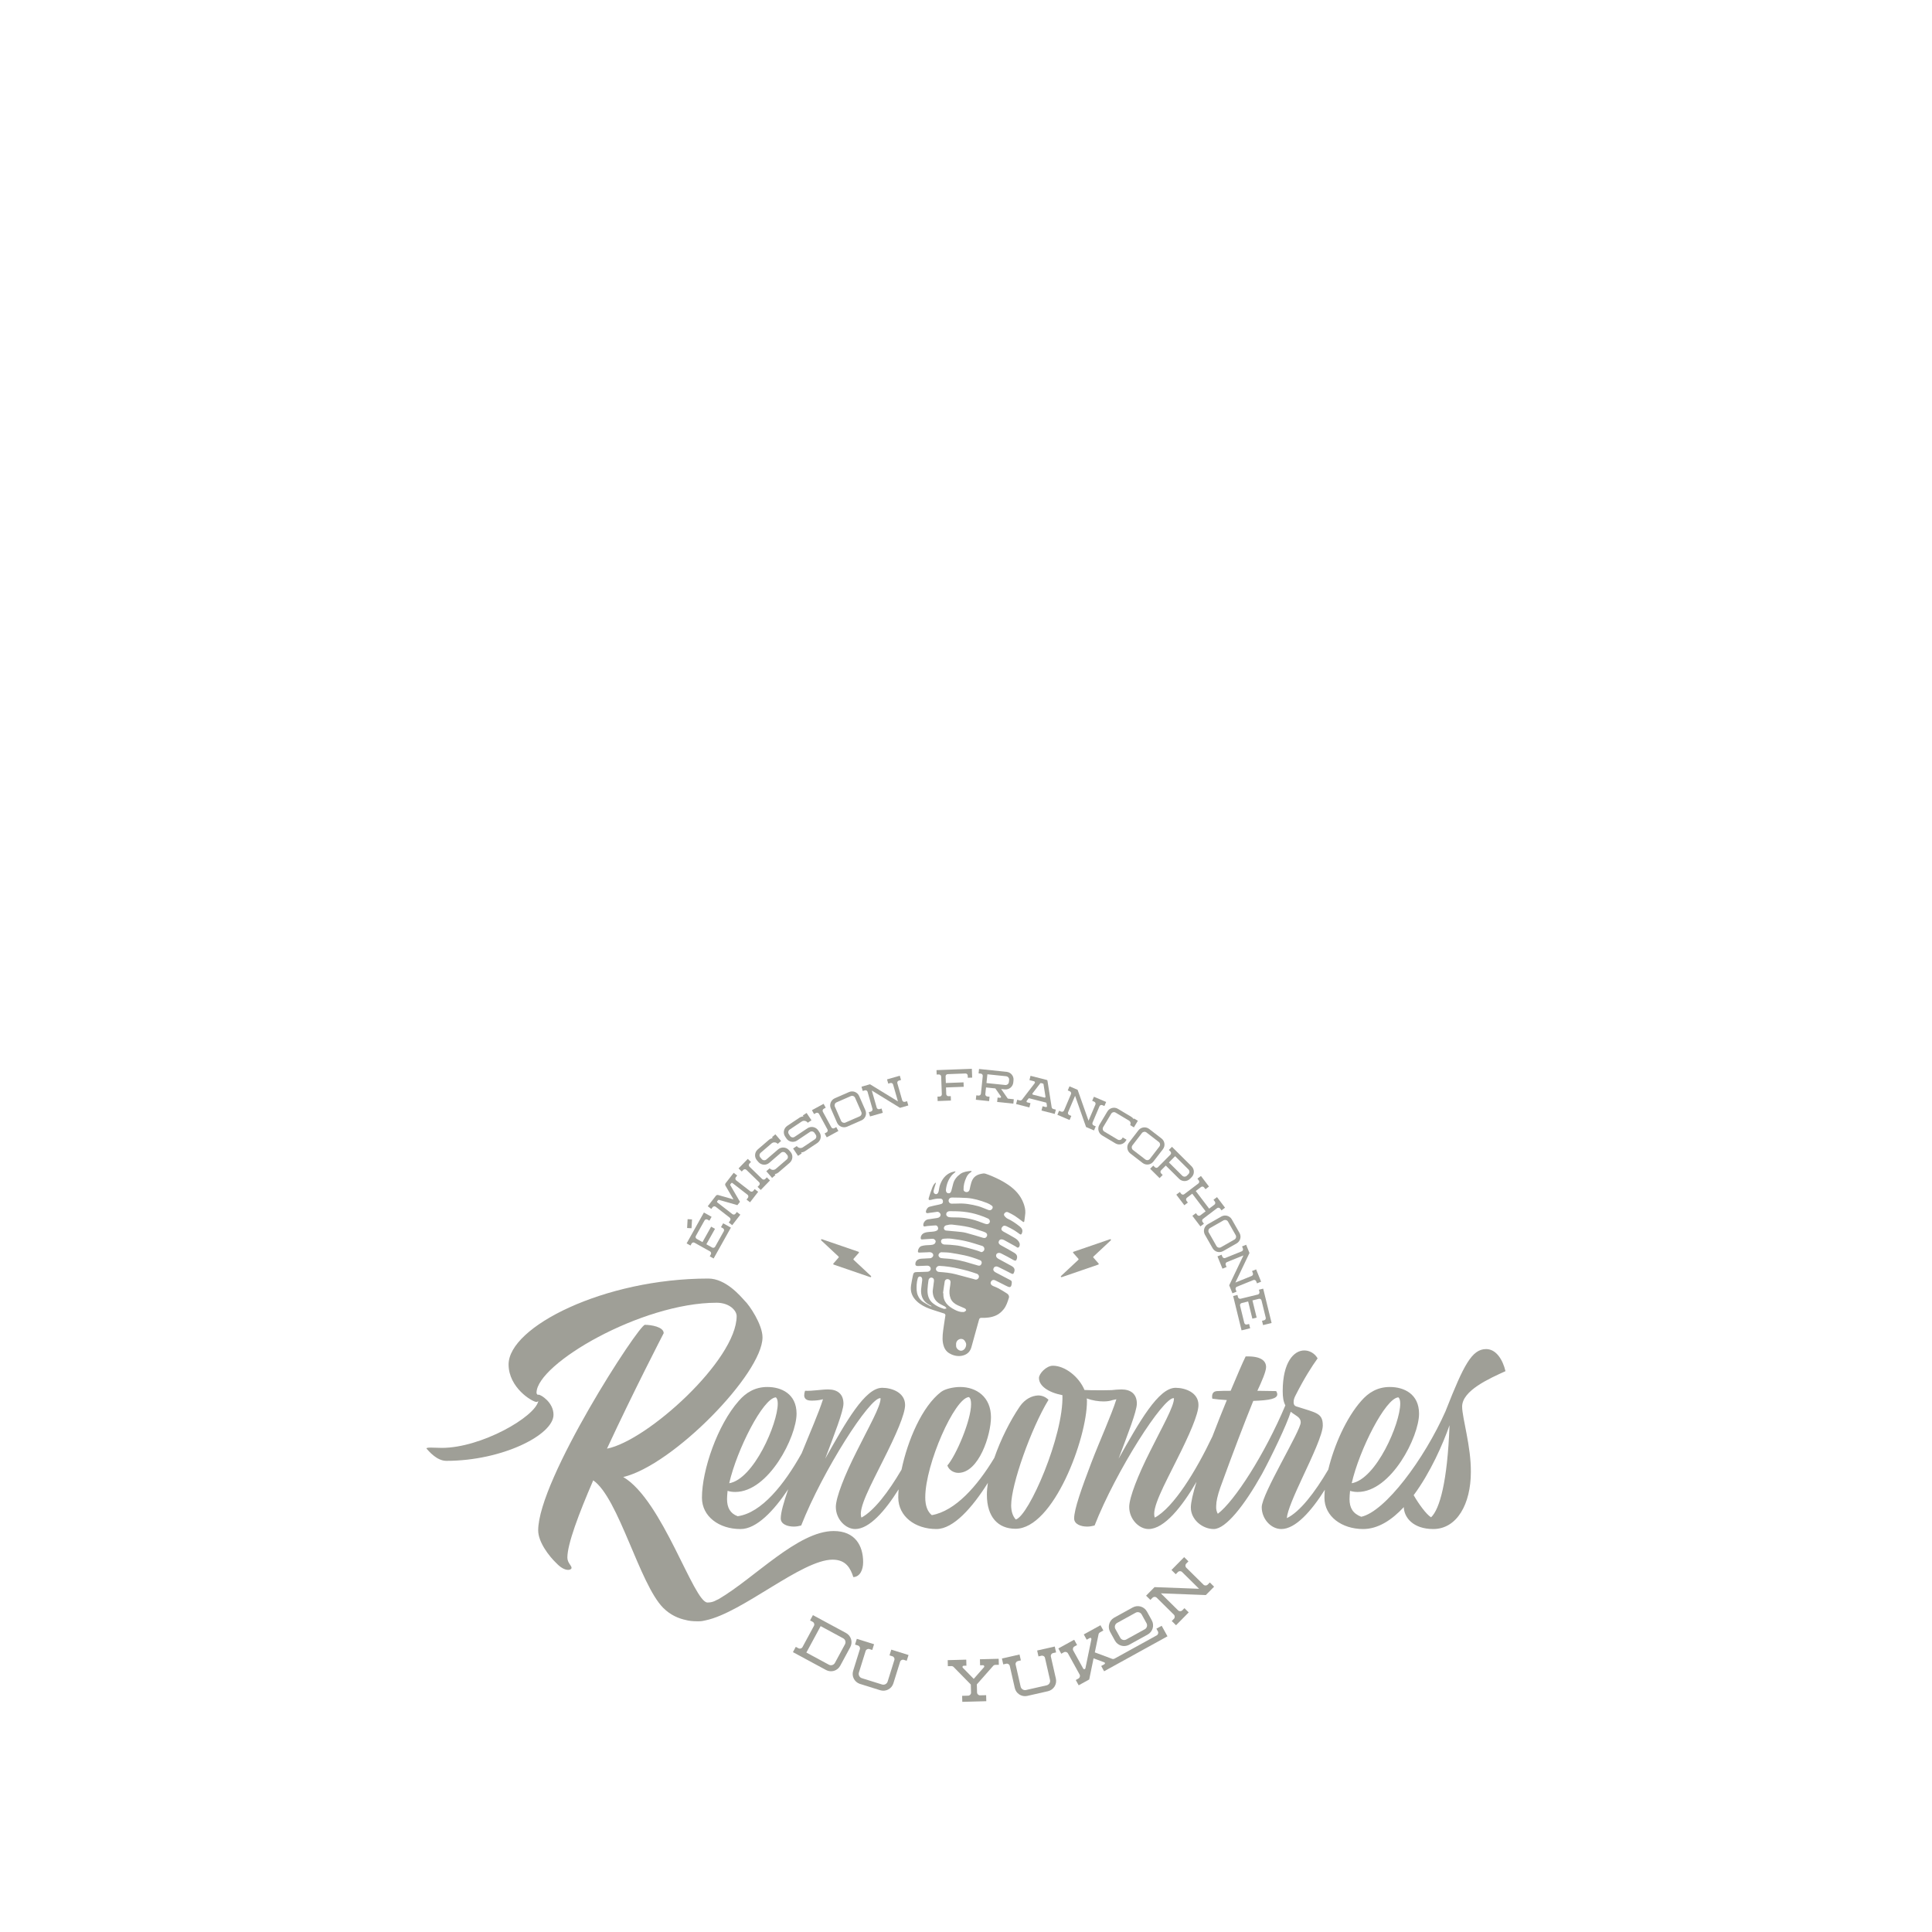 <?xml version="1.0" encoding="UTF-8" standalone="no"?><!DOCTYPE svg PUBLIC "-//W3C//DTD SVG 1.1//EN" "http://www.w3.org/Graphics/SVG/1.1/DTD/svg11.dtd"><svg width="100%" height="100%" viewBox="0 0 150 150" version="1.1" xmlns="http://www.w3.org/2000/svg" xmlns:xlink="http://www.w3.org/1999/xlink" xml:space="preserve" xmlns:serif="http://www.serif.com/" style="fill-rule:evenodd;clip-rule:evenodd;stroke-linejoin:round;stroke-miterlimit:2;"><rect id="logo_rencontres" x="0" y="0" width="150" height="150" style="fill:none;"/><g><path d="M71.169,99.747c0.007,-0.167 0.041,-0.335 0.085,-0.497c0.042,-0.154 0.2,-0.192 0.299,-0.073c0.043,0.051 0.054,0.146 0.047,0.218c-0.021,0.235 -0.069,0.467 -0.085,0.702c-0.03,0.46 0.098,0.858 0.501,1.127c0.097,0.065 0.202,0.118 0.303,0.176c-0.002,0.01 -0.005,0.019 -0.007,0.029c-0.033,-0.009 -0.068,-0.013 -0.097,-0.029c-0.19,-0.109 -0.385,-0.21 -0.566,-0.333c-0.171,-0.117 -0.294,-0.279 -0.379,-0.473c-0.121,-0.273 -0.114,-0.561 -0.101,-0.847m0.843,0.353c0.009,-0.232 0.044,-0.463 0.075,-0.693c0.025,-0.185 0.208,-0.275 0.348,-0.173c0.095,0.071 0.084,0.178 0.071,0.281c-0.031,0.241 -0.062,0.482 -0.093,0.724c0.005,0.402 0.152,0.727 0.487,0.949c0.146,0.098 0.314,0.161 0.465,0.251c0.053,0.032 0.086,0.097 0.128,0.146c-0.07,0.012 -0.147,0.051 -0.208,0.033c-0.308,-0.09 -0.596,-0.227 -0.847,-0.426c-0.35,-0.279 -0.443,-0.669 -0.426,-1.092m0.931,-1.817c0.508,0.024 1.009,0.1 1.504,0.215c0.236,0.055 0.473,0.108 0.706,0.175c0.233,0.066 0.464,0.143 0.693,0.223c0.127,0.045 0.186,0.17 0.151,0.283c-0.036,0.112 -0.162,0.191 -0.268,0.165c-0.076,-0.019 -0.151,-0.043 -0.226,-0.063c-0.427,-0.114 -0.854,-0.227 -1.28,-0.342c-0.436,-0.117 -0.883,-0.155 -1.331,-0.188c-0.127,-0.01 -0.227,-0.11 -0.226,-0.229c0.002,-0.126 0.135,-0.246 0.277,-0.239m0.151,-1.058c0.228,0.007 0.458,0.008 0.684,0.04c0.363,0.052 0.725,0.122 1.085,0.195c0.206,0.042 0.41,0.099 0.611,0.162c0.212,0.066 0.422,0.141 0.628,0.224c0.101,0.041 0.141,0.163 0.107,0.257c-0.049,0.134 -0.134,0.191 -0.261,0.157c-0.181,-0.047 -0.36,-0.101 -0.539,-0.157c-0.627,-0.195 -1.261,-0.349 -1.919,-0.387c-0.142,-0.008 -0.283,-0.019 -0.423,-0.038c-0.107,-0.015 -0.2,-0.121 -0.203,-0.215c-0.004,-0.114 0.112,-0.242 0.23,-0.238m0.176,-1.052c0.198,-0.019 0.403,-0.024 0.6,0.001c0.381,0.049 0.763,0.104 1.136,0.193c0.422,0.1 0.835,0.236 1.249,0.365c0.131,0.041 0.192,0.165 0.167,0.29c-0.019,0.096 -0.118,0.177 -0.225,0.196c-0.136,-0.05 -0.269,-0.109 -0.407,-0.148c-0.403,-0.113 -0.805,-0.232 -1.213,-0.323c-0.263,-0.058 -0.536,-0.075 -0.806,-0.102c-0.153,-0.015 -0.309,-0.008 -0.462,-0.02c-0.136,-0.01 -0.242,-0.114 -0.248,-0.228c-0.006,-0.115 0.061,-0.211 0.209,-0.224m0.184,-1.039c0.155,-0.038 0.321,-0.073 0.477,-0.056c0.421,0.045 0.842,0.1 1.256,0.187c0.328,0.069 0.645,0.189 0.966,0.291c0.119,0.037 0.239,0.077 0.351,0.13c0.12,0.058 0.167,0.175 0.128,0.273c-0.052,0.133 -0.16,0.188 -0.3,0.147c-0.447,-0.131 -0.889,-0.275 -1.339,-0.39c-0.234,-0.06 -0.48,-0.076 -0.722,-0.102c-0.273,-0.03 -0.549,-0.044 -0.822,-0.075c-0.099,-0.011 -0.155,-0.084 -0.17,-0.189c0.012,-0.108 0.08,-0.193 0.175,-0.216m0.057,-1.004c0.049,-0.057 0.15,-0.096 0.229,-0.095c0.347,0.002 0.696,0.005 1.041,0.04c0.433,0.044 0.859,0.135 1.272,0.275c0.226,0.076 0.451,0.16 0.666,0.262c0.065,0.03 0.131,0.128 0.136,0.2c0.007,0.104 -0.065,0.201 -0.175,0.224c-0.068,0.015 -0.148,-0.004 -0.215,-0.027c-0.182,-0.06 -0.36,-0.134 -0.541,-0.198c-0.572,-0.2 -1.162,-0.297 -1.769,-0.29c-0.161,-0.006 -0.325,0.002 -0.483,-0.025c-0.073,-0.012 -0.163,-0.076 -0.194,-0.142c-0.027,-0.059 -0.011,-0.174 0.033,-0.224m0.167,-1.028c0.054,-0.096 0.145,-0.128 0.249,-0.126c0.387,0.009 0.774,0.007 1.16,0.035c0.252,0.018 0.506,0.066 0.752,0.129c0.268,0.068 0.531,0.161 0.791,0.259c0.133,0.05 0.261,0.124 0.376,0.209c0.075,0.056 0.092,0.153 0.029,0.244c-0.064,0.091 -0.149,0.129 -0.256,0.102c-0.06,-0.015 -0.117,-0.042 -0.176,-0.064c-0.224,-0.083 -0.442,-0.186 -0.672,-0.247c-0.526,-0.14 -1.061,-0.229 -1.568,-0.198c-0.188,0.003 -0.334,0.008 -0.481,0.007c-0.179,-0.001 -0.292,-0.195 -0.204,-0.35m1.143,11.694c-0.157,0.111 -0.316,0.097 -0.471,-0.045c-0.093,-0.086 -0.132,-0.194 -0.119,-0.317c-0.001,-0.035 -0.003,-0.066 -0.002,-0.098c0.008,-0.24 0.231,-0.425 0.464,-0.376c0.164,0.034 0.239,0.166 0.298,0.306c0.066,0.156 -0.02,0.424 -0.17,0.53m-1.577,-4.39c-0.01,-0.001 -0.02,-0.001 -0.03,-0.001c0.044,-0.307 0.082,-0.614 0.135,-0.919c0.022,-0.124 0.138,-0.193 0.245,-0.174c0.135,0.024 0.214,0.109 0.205,0.244c-0.011,0.148 -0.03,0.297 -0.056,0.444c-0.048,0.274 -0.042,0.545 0.059,0.804c0.104,0.264 0.316,0.428 0.565,0.544c0.177,0.082 0.362,0.148 0.537,0.234c0.049,0.024 0.108,0.092 0.106,0.138c-0.001,0.043 -0.074,0.089 -0.122,0.123c-0.026,0.018 -0.067,0.018 -0.101,0.021c-0.236,0.016 -0.449,-0.067 -0.652,-0.17c-0.527,-0.268 -0.933,-0.623 -0.891,-1.288m-2.062,0.625c0.285,0.269 0.629,0.446 0.991,0.58c0.377,0.139 0.766,0.245 1.147,0.375c0.039,0.013 0.087,0.089 0.082,0.129c-0.054,0.398 -0.13,0.793 -0.177,1.191c-0.051,0.431 -0.092,0.862 0.076,1.285c0.111,0.278 0.309,0.452 0.57,0.566c0.317,0.137 0.645,0.173 0.977,0.058c0.305,-0.105 0.49,-0.323 0.575,-0.634c0.142,-0.521 0.288,-1.041 0.433,-1.562c0.051,-0.185 0.104,-0.369 0.155,-0.554c0.028,-0.103 0.075,-0.153 0.198,-0.149c0.384,0.013 0.764,-0.026 1.12,-0.185c0.234,-0.104 0.423,-0.271 0.586,-0.469c0.217,-0.265 0.315,-0.585 0.415,-0.902c0.04,-0.13 -0.031,-0.254 -0.13,-0.321c-0.226,-0.154 -0.465,-0.29 -0.704,-0.423c-0.119,-0.066 -0.251,-0.108 -0.377,-0.163c-0.209,-0.091 -0.265,-0.246 -0.145,-0.396c0.071,-0.089 0.166,-0.111 0.3,-0.049c0.198,0.093 0.392,0.198 0.588,0.296c0.136,0.069 0.271,0.141 0.411,0.201c0.131,0.057 0.217,0.015 0.254,-0.119c0.018,-0.067 0.021,-0.14 0.028,-0.21c0.007,-0.083 -0.027,-0.142 -0.103,-0.182c-0.373,-0.194 -0.743,-0.394 -1.117,-0.585c-0.161,-0.082 -0.235,-0.17 -0.21,-0.287c0.04,-0.177 0.197,-0.245 0.391,-0.151c0.329,0.159 0.653,0.325 0.977,0.493c0.143,0.075 0.189,0.062 0.243,-0.09c0.079,-0.22 0.027,-0.356 -0.213,-0.491c-0.335,-0.189 -0.68,-0.362 -1.015,-0.552c-0.071,-0.04 -0.153,-0.119 -0.167,-0.192c-0.043,-0.209 0.16,-0.333 0.382,-0.225c0.324,0.158 0.641,0.333 0.956,0.512c0.165,0.094 0.232,0.063 0.277,-0.122c0.054,-0.218 -0.061,-0.348 -0.217,-0.441c-0.345,-0.207 -0.7,-0.398 -1.053,-0.593c-0.104,-0.058 -0.177,-0.164 -0.151,-0.256c0.027,-0.1 0.088,-0.187 0.199,-0.191c0.074,-0.003 0.158,0.019 0.224,0.055c0.301,0.161 0.596,0.333 0.896,0.496c0.072,0.04 0.138,0.14 0.238,0.065c0.084,-0.064 0.107,-0.227 0.059,-0.34c-0.072,-0.172 -0.21,-0.288 -0.361,-0.379c-0.288,-0.174 -0.584,-0.333 -0.878,-0.496c-0.105,-0.058 -0.193,-0.137 -0.154,-0.261c0.024,-0.075 0.095,-0.159 0.166,-0.189c0.062,-0.026 0.162,0.002 0.232,0.035c0.195,0.092 0.387,0.192 0.573,0.302c0.154,0.092 0.297,0.204 0.446,0.307c0.071,0.049 0.122,0.037 0.157,-0.047c0.104,-0.25 0.037,-0.395 -0.208,-0.585c-0.279,-0.217 -0.57,-0.42 -0.895,-0.568c-0.083,-0.038 -0.153,-0.11 -0.216,-0.178c-0.065,-0.071 -0.097,-0.158 -0.021,-0.245c0.073,-0.085 0.165,-0.129 0.273,-0.076c0.175,0.087 0.355,0.17 0.518,0.277c0.217,0.141 0.42,0.304 0.63,0.457c0.067,0.048 0.105,0.039 0.116,-0.054c0.022,-0.203 0.064,-0.405 0.076,-0.609c0.017,-0.267 -0.047,-0.521 -0.14,-0.772c-0.229,-0.613 -0.65,-1.06 -1.177,-1.424c-0.396,-0.273 -0.824,-0.485 -1.264,-0.676c-0.165,-0.071 -0.334,-0.132 -0.504,-0.19c-0.058,-0.02 -0.126,-0.028 -0.186,-0.019c-0.439,0.064 -0.761,0.203 -0.917,0.689c-0.059,0.182 -0.095,0.371 -0.136,0.558c-0.024,0.109 -0.113,0.194 -0.22,0.198c-0.123,0.005 -0.247,-0.07 -0.25,-0.186c-0.004,-0.158 0.011,-0.322 0.047,-0.476c0.036,-0.16 0.099,-0.314 0.165,-0.465c0.068,-0.157 0.168,-0.294 0.317,-0.389c0.035,-0.022 0.063,-0.054 0.11,-0.095c-0.044,-0.017 -0.068,-0.037 -0.09,-0.034c-0.277,0.036 -0.562,0.066 -0.794,0.233c-0.254,0.183 -0.462,0.418 -0.553,0.731c-0.055,0.192 -0.102,0.387 -0.151,0.581c-0.036,0.143 -0.132,0.217 -0.251,0.191c-0.125,-0.028 -0.184,-0.137 -0.168,-0.282c0.043,-0.405 0.18,-0.773 0.434,-1.091c0.08,-0.099 0.189,-0.176 0.283,-0.264c0.011,-0.01 0.019,-0.023 0.019,-0.065c-0.109,0.025 -0.223,0.037 -0.326,0.078c-0.451,0.177 -0.71,0.535 -0.869,0.972c-0.055,0.149 -0.069,0.313 -0.102,0.47c-0.004,0.019 -0.007,0.039 -0.013,0.057c-0.046,0.149 -0.134,0.217 -0.242,0.189c-0.108,-0.029 -0.171,-0.135 -0.136,-0.28c0.045,-0.189 0.11,-0.374 0.167,-0.562c0.004,-0.014 0.004,-0.029 0.007,-0.059c-0.159,0.101 -0.226,0.255 -0.284,0.402c-0.103,0.257 -0.185,0.523 -0.268,0.788c-0.046,0.148 0.011,0.201 0.163,0.162c0.241,-0.062 0.482,-0.118 0.733,-0.1c0.096,0.006 0.169,0.049 0.192,0.144c0.025,0.111 0.015,0.22 -0.11,0.268c-0.082,0.031 -0.172,0.048 -0.259,0.068c-0.228,0.052 -0.459,0.092 -0.684,0.158c-0.14,0.041 -0.28,0.283 -0.258,0.417c0.005,0.031 0.061,0.075 0.095,0.076c0.073,0.002 0.147,-0.021 0.221,-0.031c0.179,-0.024 0.36,-0.042 0.537,-0.073c0.151,-0.027 0.282,0.117 0.285,0.221c0.005,0.13 -0.106,0.236 -0.259,0.257c-0.242,0.033 -0.484,0.067 -0.724,0.107c-0.197,0.032 -0.365,0.244 -0.361,0.438c0.002,0.08 0.036,0.12 0.116,0.111c0.066,-0.008 0.131,-0.026 0.198,-0.032c0.211,-0.019 0.422,-0.039 0.634,-0.049c0.104,-0.006 0.167,0.071 0.194,0.161c0.028,0.092 0.004,0.189 -0.085,0.239c-0.07,0.039 -0.153,0.061 -0.232,0.074c-0.245,0.037 -0.497,0.015 -0.735,0.106c-0.173,0.065 -0.294,0.227 -0.29,0.404c0.001,0.075 0.03,0.111 0.107,0.106c0.236,-0.017 0.473,-0.034 0.71,-0.047c0.07,-0.004 0.152,-0.013 0.207,0.018c0.062,0.035 0.137,0.113 0.138,0.173c0.002,0.073 -0.051,0.176 -0.112,0.214c-0.085,0.052 -0.199,0.07 -0.303,0.075c-0.232,0.012 -0.462,0.01 -0.69,0.082c-0.176,0.055 -0.27,0.27 -0.275,0.4c-0.003,0.075 0.033,0.109 0.108,0.106c0.214,-0.009 0.427,-0.016 0.641,-0.024c0.067,-0.003 0.135,-0.011 0.201,-0.005c0.14,0.011 0.242,0.111 0.243,0.228c0.001,0.115 -0.113,0.231 -0.249,0.239c-0.229,0.015 -0.459,0.019 -0.687,0.037c-0.298,0.024 -0.476,0.193 -0.452,0.461c0.003,0.033 0.043,0.076 0.077,0.09c0.045,0.018 0.1,0.018 0.151,0.016c0.225,-0.007 0.45,-0.021 0.676,-0.027c0.157,-0.005 0.276,0.092 0.286,0.222c0.01,0.132 -0.096,0.241 -0.26,0.25c-0.217,0.013 -0.435,0.016 -0.653,0.022c-0.043,0.002 -0.087,-0.001 -0.131,-0c-0.244,0.006 -0.295,0.045 -0.343,0.282c-0.051,0.25 -0.101,0.501 -0.14,0.754c-0.077,0.492 0.09,0.9 0.448,1.235" style="fill:#9f9f97;fill-rule:nonzero;"/><path d="M54.78,125.804c2.866,-0.595 7.467,-4.713 9.863,-4.713c1.059,0 1.397,0.699 1.609,1.355c0.508,-0.021 0.762,-0.55 0.762,-1.164c0,-1.291 -0.635,-2.413 -2.286,-2.413c-2.78,-0 -6.147,3.653 -8.93,5.284c-0.198,0.071 -0.393,0.266 -0.87,0.266c-1.068,-0 -3.496,-7.963 -6.539,-9.744c3.852,-0.906 10.812,-8.028 10.812,-10.845c0,-1.003 -1.036,-2.525 -1.392,-2.848c-0.324,-0.356 -1.457,-1.716 -2.816,-1.716c-8.093,-0 -15.506,3.755 -15.506,6.669c-0,1.812 1.845,2.913 2.169,2.913c0.03,0 0.088,-0.021 0.141,-0.07c-0.261,1.24 -4.446,3.635 -7.491,3.635c-0.538,-0 -1.355,-0.087 -1.164,0.087c0.174,0.191 0.782,0.92 1.512,0.92c4.342,0 8.32,-2.015 8.32,-3.578c-0,-0.973 -0.99,-1.563 -1.164,-1.563c-0.012,-0 -0.034,0.007 -0.056,0.021c-0.053,-0.045 -0.098,-0.096 -0.098,-0.164c-0,-2.234 8.125,-6.992 13.984,-6.992c1.004,-0 1.554,0.615 1.554,1.035c0,3.4 -6.928,9.68 -10.068,10.295c2.072,-4.468 4.403,-8.967 4.403,-8.967c0,-0.486 -0.971,-0.648 -1.457,-0.648c-0.485,0 -8.287,12.01 -8.287,15.96c0,0.906 0.842,2.007 1.424,2.557c0.68,0.712 1.166,0.518 1.166,0.356c-0,-0.194 -0.324,-0.388 -0.324,-0.809c-0,-1.036 0.874,-3.367 2.007,-5.989c1.975,1.36 3.593,8.061 5.439,9.906c0.571,0.571 1.221,0.829 1.778,0.944c0.208,0.057 0.491,0.092 0.868,0.092c0.007,-0 0.014,-0.001 0.021,-0.001c0.029,0.001 0.058,0.001 0.084,0.001c0.194,-0 0.37,-0.027 0.532,-0.072" style="fill:#9f9f97;fill-rule:nonzero;"/><path d="M111.107,117.804c-0.387,-0.244 -0.968,-1.054 -1.351,-1.718c1.298,-1.747 2.277,-3.979 2.784,-5.429c-0.158,4.368 -0.765,6.52 -1.433,7.147m-2.541,-9.315c0.106,0.085 0.148,0.254 0.148,0.487c0,1.546 -1.863,5.864 -3.768,6.182c0.593,-2.604 2.625,-6.605 3.62,-6.669m-48.33,0c0.106,0.085 0.149,0.254 0.149,0.487c-0,1.546 -1.863,5.864 -3.769,6.182c0.593,-2.604 2.625,-6.605 3.62,-6.669m56.65,-2.032c-0.212,-0.889 -0.72,-1.715 -1.503,-1.715c-1.101,0 -1.736,1.228 -3.112,4.721c-0.012,0.024 -0.024,0.056 -0.032,0.086c-1.659,3.748 -4.699,7.81 -6.552,8.213c-0.656,-0.254 -0.91,-0.699 -0.91,-1.376c-0,-0.191 0.021,-0.403 0.042,-0.635c0.212,0.063 0.402,0.084 0.593,0.084c2.604,0 4.763,-4.297 4.763,-6.075c0,-1.546 -1.185,-2.075 -2.265,-2.075c-0.974,-0 -1.673,0.444 -2.223,1.08c-1.163,1.312 -2.105,3.444 -2.561,5.336c-1.053,1.791 -2.207,3.285 -3.218,3.767c0.042,-0.572 0.593,-1.821 1.206,-3.134c0.763,-1.63 1.588,-3.387 1.588,-4.064c0,-0.974 -0.508,-0.974 -2.074,-1.482c-0.127,-0.042 -0.191,-0.148 -0.191,-0.318c0,-0.19 0.042,-0.317 0.148,-0.529c0.699,-1.376 1.249,-2.223 1.715,-2.879c-0.233,-0.402 -0.635,-0.614 -1.037,-0.614c-0.805,0 -1.673,0.91 -1.673,3.155c0,0.471 0.052,0.817 0.206,1.109c-1.607,3.811 -3.944,7.432 -5.244,8.417c-0.085,-0.148 -0.148,-0.339 -0.127,-0.614c0,-0.339 0.106,-0.805 0.318,-1.418c1.016,-2.795 1.841,-4.954 2.561,-6.732c1.27,-0.043 1.863,-0.17 1.863,-0.508c0,-0.064 -0.021,-0.149 -0.085,-0.254c-0.465,-0 -0.952,-0.022 -1.46,-0.022c0.338,-0.719 0.677,-1.503 0.677,-1.841c0,-0.487 -0.402,-0.868 -1.588,-0.826c-0.233,0.466 -0.656,1.461 -1.164,2.667c-0.36,0 -0.72,0 -1.058,0.022c-0.297,0.021 -0.382,0.211 -0.382,0.423c0,0.063 0,0.085 0.022,0.169c0.317,0.043 0.698,0.085 1.122,0.106c-0.367,0.893 -0.755,1.867 -1.122,2.829c-1.295,2.723 -3.018,5.51 -4.467,6.295c-0.296,-0.677 0.762,-2.583 1.694,-4.467c0.973,-1.926 1.693,-3.556 1.693,-4.276c0,-0.974 -1.037,-1.334 -1.778,-1.334c-1.334,0 -2.816,2.647 -4.425,5.505c0.699,-1.863 1.419,-3.684 1.419,-4.277c-0,-0.741 -0.466,-1.101 -1.186,-1.101c-0.246,0 -0.506,0.026 -0.774,0.052c-0.312,0.012 -0.61,0.012 -0.898,0.012c-0.423,0 -0.847,0 -1.207,-0.021c-0.423,-1.016 -1.503,-1.884 -2.455,-1.884c-0.508,-0 -1.08,0.614 -1.08,0.952c0,0.614 0.72,1.122 1.821,1.334c0.105,3.133 -2.604,9.378 -3.62,9.653c-0.255,-0.275 -0.36,-0.677 -0.36,-1.1c-0,-1.609 1.545,-5.97 2.9,-8.193c-0.212,-0.212 -0.487,-0.339 -0.805,-0.339c-0.486,0.021 -1.016,0.275 -1.418,0.847c-0.759,1.114 -1.496,2.582 -1.983,3.999c-1.326,2.199 -3.025,4.124 -4.855,4.448c-0.338,-0.276 -0.508,-0.741 -0.508,-1.376c0,-2.583 2.287,-7.727 3.387,-7.791c0.127,0.085 0.17,0.275 0.17,0.551c-0,1.27 -1.164,3.98 -1.842,4.763c0.127,0.36 0.508,0.571 0.847,0.571c1.609,0 2.54,-2.963 2.54,-4.318c0,-1.588 -1.143,-2.35 -2.392,-2.35c-0.466,-0 -1.143,0.127 -1.482,0.381c-1.479,1.133 -2.596,3.763 -3.071,6.039c-1.017,1.731 -2.127,3.187 -3.11,3.72c-0.297,-0.677 0.762,-2.583 1.693,-4.467c0.974,-1.926 1.694,-3.556 1.694,-4.276c-0,-0.974 -1.037,-1.334 -1.778,-1.334c-1.334,0 -2.816,2.647 -4.425,5.505c0.699,-1.863 1.418,-3.684 1.418,-4.277c0,-0.741 -0.465,-1.101 -1.185,-1.101c-0.55,0 -1.164,0.128 -1.799,0.106c-0.043,0.127 -0.064,0.254 -0.064,0.381c0.021,0.212 0.148,0.381 0.55,0.381c0.212,0 0.509,0 0.911,-0.105c-0.348,1.098 -1.028,2.624 -1.658,4.194c-1.349,2.42 -3.116,4.633 -4.968,4.887c-0.572,-0.211 -0.826,-0.656 -0.826,-1.333c-0,-0.191 0.021,-0.403 0.042,-0.635c0.212,0.063 0.403,0.084 0.593,0.084c2.604,0 4.763,-4.297 4.763,-6.075c0,-1.546 -1.185,-2.075 -2.265,-2.075c-0.974,-0 -1.672,0.444 -2.223,1.08c-1.651,1.863 -2.858,5.377 -2.858,7.515c0,1.461 1.334,2.434 2.985,2.434l0.021,0c1.228,0 2.563,-1.401 3.691,-3.09c-0.35,1.012 -0.579,1.818 -0.579,2.265c0,0.444 0.509,0.635 1.017,0.635c0.211,-0 0.402,-0.042 0.571,-0.085c1.651,-4.213 5.356,-10.013 6.161,-9.886c0.042,0.593 -0.953,2.307 -1.863,4.149c-0.911,1.8 -1.609,3.557 -1.609,4.298c-0,0.952 0.762,1.714 1.503,1.714c1.09,0 2.319,-1.397 3.371,-3.083c-0.018,0.219 -0.027,0.43 -0.027,0.628c0,1.46 1.292,2.455 2.964,2.455c1.326,0 2.8,-1.683 3.994,-3.585c-0.05,0.324 -0.077,0.632 -0.077,0.918c-0,1.736 0.868,2.646 2.222,2.646c2.943,0 5.547,-7.007 5.547,-9.907c-0,-0.064 -0,-0.148 -0.021,-0.212c0.465,0.169 0.931,0.233 1.312,0.233c0.277,-0 0.516,-0.038 0.705,-0.107c0.09,-0.015 0.187,-0.035 0.29,-0.062c-0.402,1.27 -1.249,3.112 -1.948,4.932c-0.74,1.948 -1.333,3.599 -1.333,4.319c-0,0.444 0.508,0.635 1.016,0.635c0.212,-0 0.402,-0.042 0.572,-0.085c1.651,-4.213 5.355,-10.013 6.16,-9.886c0.042,0.593 -0.953,2.307 -1.863,4.149c-0.91,1.8 -1.609,3.557 -1.609,4.298c0,0.952 0.762,1.714 1.503,1.714c1.214,0 2.599,-1.73 3.72,-3.664c-0.271,0.887 -0.439,1.598 -0.439,1.992c0,0.953 0.911,1.672 1.778,1.672c0.932,0 2.372,-1.82 3.748,-4.276c0.732,-1.356 1.925,-3.821 2.233,-4.831c0.095,0.08 0.204,0.158 0.328,0.237c0.254,0.17 0.444,0.297 0.444,0.593c0,0.656 -3.027,5.546 -3.027,6.584c0,0.889 0.699,1.693 1.524,1.693c1.092,0 2.321,-1.377 3.375,-3.048c-0.02,0.215 -0.03,0.42 -0.03,0.614c0,1.461 1.355,2.434 3.006,2.434c1.15,0 2.217,-0.691 3.156,-1.701c0.019,0.796 0.72,1.701 2.285,1.701c1.842,0 2.921,-1.947 2.921,-4.424c0.022,-1.99 -0.677,-4.213 -0.677,-5.081c-0,-1.249 2.117,-2.18 3.366,-2.752" style="fill:#9f9f97;fill-rule:nonzero;"/><path d="M53.386,94.656l0.343,0.019l-0.039,0.686l-0.343,-0.019l0.039,-0.686Z" style="fill:#9f9f97;"/><path d="M53.692,96.554c0.047,-0.084 0.148,-0.116 0.233,-0.068l1.2,0.671c0.081,0.046 0.11,0.15 0.063,0.235l-0.083,0.148l0.3,0.168l1.341,-2.396l-0.6,-0.335l-0.168,0.299l0.152,0.085c0.081,0.046 0.113,0.147 0.065,0.232l-0.671,1.199c-0.046,0.081 -0.15,0.111 -0.232,0.065l-0.451,-0.253l0.672,-1.199l-0.3,-0.168l-0.672,1.2l-0.448,-0.251c-0.085,-0.048 -0.111,-0.15 -0.065,-0.231l0.671,-1.2c0.048,-0.085 0.147,-0.113 0.232,-0.065l0.148,0.083l0.168,-0.3l-0.597,-0.334l-1.341,2.396l0.3,0.168l0.083,-0.149Z" style="fill:#9f9f97;fill-rule:nonzero;"/><path d="M55.326,93.726c0.06,-0.076 0.168,-0.09 0.241,-0.033l1.086,0.843c0.074,0.057 0.087,0.165 0.028,0.241l-0.104,0.134l0.271,0.211l0.632,-0.815l-0.271,-0.21l-0.107,0.137c-0.057,0.074 -0.165,0.087 -0.238,0.03l-1.166,-0.904c-0.032,-0.025 -0.037,-0.065 -0.012,-0.097l0.062,-0.08c0.017,-0.022 0.045,-0.031 0.071,-0.026l1.432,0.41l0.201,-0.259l-0.75,-1.288c-0.015,-0.021 -0.01,-0.054 0.007,-0.076l0.062,-0.08c0.023,-0.029 0.065,-0.037 0.097,-0.012l1.169,0.907c0.073,0.057 0.087,0.165 0.027,0.241l-0.104,0.135l0.272,0.21l0.632,-0.814l-0.272,-0.211l-0.106,0.137c-0.057,0.074 -0.165,0.087 -0.238,0.03l-1.09,-0.845c-0.073,-0.057 -0.087,-0.164 -0.03,-0.238l0.107,-0.137l-0.272,-0.211l-0.627,0.808c-0.042,0.055 -0.047,0.127 -0.013,0.189l0.624,1.068l-1.189,-0.34c-0.069,-0.017 -0.138,0.006 -0.183,0.064l-0.624,0.805l0.271,0.21l0.104,-0.134Z" style="fill:#9f9f97;fill-rule:nonzero;"/><path d="M57.709,90.83c0.065,-0.066 0.173,-0.068 0.24,-0.003l0.986,0.957c0.067,0.065 0.069,0.174 0.004,0.24l-0.121,0.125l0.247,0.239l0.718,-0.739l-0.247,-0.24l-0.121,0.125c-0.065,0.067 -0.173,0.068 -0.24,0.004l-0.987,-0.958c-0.066,-0.065 -0.068,-0.173 -0.003,-0.24l0.121,-0.125l-0.247,-0.239l-0.718,0.74l0.247,0.239l0.121,-0.125Z" style="fill:#9f9f97;fill-rule:nonzero;"/><path d="M58.882,90.218c0.216,0.251 0.593,0.28 0.844,0.064l0.911,-0.783c0.107,-0.093 0.269,-0.077 0.361,0.03l0.114,0.132c0.092,0.107 0.08,0.267 -0.027,0.359l-0.853,0.733c-0.143,0.118 -0.354,0.096 -0.475,-0.045l-0.261,0.224l0.448,0.522l0.261,-0.225l-0.058,-0.067c0.111,-0.02 0.217,-0.07 0.303,-0.143l0.859,-0.738c0.251,-0.217 0.283,-0.596 0.067,-0.847l-0.114,-0.132c-0.216,-0.251 -0.598,-0.28 -0.849,-0.064l-0.911,0.783c-0.107,0.092 -0.267,0.08 -0.359,-0.027l-0.114,-0.132c-0.092,-0.107 -0.08,-0.267 0.027,-0.359l0.853,-0.733c0.143,-0.118 0.354,-0.097 0.473,0.041l0.263,-0.226l-0.445,-0.518l-0.264,0.226l0.058,0.068c-0.11,0.02 -0.217,0.069 -0.303,0.143l-0.859,0.738c-0.251,0.216 -0.279,0.593 -0.063,0.844l0.113,0.132Z" style="fill:#9f9f97;fill-rule:nonzero;"/><path d="M61.054,88.386c0.184,0.275 0.554,0.349 0.83,0.165l0.998,-0.667c0.118,-0.079 0.277,-0.044 0.356,0.073l0.097,0.145c0.078,0.117 0.047,0.274 -0.071,0.353l-0.934,0.625c-0.157,0.1 -0.363,0.053 -0.467,-0.102l-0.286,0.191l0.382,0.572l0.286,-0.191l-0.049,-0.074c0.112,-0.007 0.224,-0.043 0.318,-0.106l0.941,-0.629c0.276,-0.184 0.353,-0.557 0.169,-0.832l-0.097,-0.145c-0.184,-0.276 -0.56,-0.35 -0.835,-0.166l-0.999,0.667c-0.118,0.079 -0.275,0.047 -0.353,-0.07l-0.097,-0.145c-0.078,-0.117 -0.047,-0.274 0.07,-0.353l0.935,-0.625c0.157,-0.1 0.363,-0.053 0.464,0.099l0.29,-0.194l-0.38,-0.568l-0.289,0.193l0.049,0.074c-0.112,0.007 -0.224,0.043 -0.318,0.106l-0.942,0.629c-0.275,0.184 -0.349,0.555 -0.165,0.83l0.097,0.145Z" style="fill:#9f9f97;fill-rule:nonzero;"/><path d="M63.355,86.413c0.082,-0.045 0.186,-0.014 0.231,0.067l0.657,1.208c0.045,0.081 0.014,0.186 -0.068,0.23l-0.152,0.083l0.164,0.302l0.905,-0.493l-0.164,-0.302l-0.153,0.083c-0.081,0.045 -0.185,0.014 -0.23,-0.068l-0.658,-1.207c-0.044,-0.082 -0.013,-0.186 0.068,-0.23l0.153,-0.083l-0.164,-0.302l-0.906,0.493l0.165,0.302l0.152,-0.083Z" style="fill:#9f9f97;fill-rule:nonzero;"/><path d="M64.94,85.59l1.115,-0.488c0.13,-0.056 0.279,0.002 0.335,0.132l0.482,1.1c0.058,0.133 -0,0.282 -0.13,0.339l-1.115,0.488c-0.129,0.047 -0.271,-0.014 -0.326,-0.14l-0.481,-1.1c-0.054,-0.123 -0.004,-0.272 0.12,-0.331m0.046,1.569c0.131,0.3 0.47,0.438 0.771,0.32l1.123,-0.491c0.304,-0.133 0.441,-0.484 0.307,-0.792l-0.482,-1.1c-0.133,-0.304 -0.484,-0.441 -0.788,-0.309l-1.122,0.491c-0.292,0.141 -0.42,0.484 -0.29,0.78l0.481,1.101Z" style="fill:#9f9f97;fill-rule:nonzero;"/><path d="M67.148,84.654c0.09,-0.026 0.184,0.023 0.21,0.116l0.379,1.322c0.026,0.089 -0.027,0.184 -0.116,0.21l-0.167,0.048l0.095,0.33l0.991,-0.284l-0.095,-0.331l-0.167,0.048c-0.089,0.026 -0.185,-0.027 -0.21,-0.116l-0.381,-1.329l2.19,1.344l0.645,-0.185l-0.095,-0.33l-0.167,0.048c-0.089,0.025 -0.184,-0.027 -0.21,-0.117l-0.379,-1.321c-0.027,-0.093 0.023,-0.183 0.117,-0.21l0.167,-0.048l-0.095,-0.331l-0.991,0.285l0.095,0.33l0.163,-0.047c0.093,-0.026 0.187,0.022 0.214,0.116l0.375,1.309l-2.169,-1.329l-0.66,0.189l0.094,0.331l0.167,-0.048Z" style="fill:#9f9f97;fill-rule:nonzero;"/><path d="M72.892,83.422c0.097,-0.004 0.177,0.066 0.18,0.163l0.051,1.374c0.004,0.093 -0.07,0.172 -0.167,0.176l-0.17,0.006l0.013,0.344l1.03,-0.039l-0.012,-0.343l-0.174,0.006c-0.093,0.004 -0.173,-0.07 -0.176,-0.163l-0.019,-0.517l1.373,-0.051l-0.012,-0.344l-1.374,0.051l-0.019,-0.513c-0.004,-0.097 0.07,-0.172 0.163,-0.176l1.374,-0.051c0.097,-0.004 0.176,0.066 0.18,0.163l0.006,0.17l0.34,-0.013l-0.026,-0.683l-2.743,0.102l0.012,0.344l0.17,-0.006Z" style="fill:#9f9f97;fill-rule:nonzero;"/><path d="M76.66,83.408l1.456,0.151c0.141,0.015 0.246,0.14 0.232,0.28l-0.018,0.173c-0.015,0.141 -0.143,0.241 -0.284,0.227l-1.456,-0.151l0.07,-0.68Zm0.169,1.741l-0.173,-0.018c-0.096,-0.01 -0.165,-0.094 -0.155,-0.187l0.053,-0.515l0.724,0.076l0.432,0.622c0.01,0.013 0.013,0.03 0.011,0.046c-0.004,0.04 -0.039,0.065 -0.075,0.061l-0.193,-0.02l-0.036,0.342l1.259,0.131l0.035,-0.342l-0.434,-0.045c-0.02,-0.003 -0.039,-0.013 -0.05,-0.03l-0.498,-0.719l0.281,0.03c0.33,0.034 0.627,-0.203 0.661,-0.533l0.018,-0.173c0.035,-0.33 -0.207,-0.623 -0.537,-0.658l-2.14,-0.222l-0.035,0.342l0.173,0.018c0.092,0.009 0.161,0.09 0.151,0.186l-0.142,1.368c-0.01,0.092 -0.094,0.161 -0.186,0.151l-0.174,-0.018l-0.035,0.342l1.03,0.107l0.035,-0.342Z" style="fill:#9f9f97;fill-rule:nonzero;"/><path d="M80.154,84.906l0.014,-0.021l0.593,-0.771c0.014,-0.022 0.041,-0.031 0.069,-0.024l0.141,0.036c0.027,0.007 0.047,0.028 0.048,0.054l0.151,0.961l0.001,0.029c-0.008,0.031 -0.043,0.056 -0.082,0.046l-0.886,-0.226c-0.039,-0.01 -0.058,-0.049 -0.049,-0.084m-0.148,0.743l-0.259,-0.066c-0.039,-0.01 -0.053,-0.052 -0.044,-0.087c0.002,-0.008 0.004,-0.016 0.009,-0.023l0.138,-0.177c0.014,-0.022 0.041,-0.031 0.068,-0.024l1.285,0.328c0.024,0.006 0.047,0.028 0.049,0.054l0.035,0.222c0.002,0.009 0,0.016 -0.002,0.024c-0.01,0.039 -0.053,0.062 -0.084,0.054l-0.255,-0.065l-0.085,0.333l1.03,0.263l0.085,-0.333l-0.199,-0.051c-0.067,-0.017 -0.116,-0.071 -0.127,-0.141l-0.326,-2.057c-0.002,-0.026 -0.021,-0.047 -0.049,-0.054l-1.265,-0.323l-0.085,0.333l0.348,0.089c0.071,0.018 0.086,0.072 0.075,0.115c-0.005,0.019 -0.009,0.035 -0.02,0.045l-0.974,1.266c-0.043,0.055 -0.112,0.079 -0.179,0.062l-0.2,-0.051l-0.085,0.333l1.031,0.264l0.085,-0.333Z" style="fill:#9f9f97;fill-rule:nonzero;"/><path d="M83.177,86.641l-0.16,-0.068c-0.086,-0.037 -0.126,-0.137 -0.09,-0.223l0.542,-1.272l0.853,2.424l0.617,0.263l0.135,-0.316l-0.16,-0.068c-0.085,-0.037 -0.126,-0.137 -0.089,-0.223l0.538,-1.265c0.038,-0.089 0.134,-0.127 0.223,-0.089l0.16,0.068l0.135,-0.316l-0.949,-0.404l-0.135,0.316l0.157,0.066c0.089,0.038 0.131,0.135 0.093,0.225l-0.534,1.253l-0.846,-2.399l-0.632,-0.27l-0.135,0.317l0.16,0.068c0.086,0.036 0.128,0.133 0.09,0.223l-0.539,1.264c-0.036,0.086 -0.137,0.127 -0.223,0.09l-0.16,-0.068l-0.134,0.316l0.948,0.404l0.135,-0.316Z" style="fill:#9f9f97;fill-rule:nonzero;"/><path d="M85.564,88.151l1.033,0.618c0.285,0.171 0.651,0.079 0.823,-0.209l0.044,-0.073l-0.295,-0.177l-0.044,0.073c-0.074,0.125 -0.23,0.164 -0.351,0.091l-1.034,-0.618c-0.122,-0.073 -0.161,-0.228 -0.086,-0.353l0.617,-1.03c0.072,-0.122 0.228,-0.161 0.349,-0.088l1.034,0.618c0.122,0.073 0.161,0.228 0.088,0.35l0.295,0.176l0.307,-0.513l-0.295,-0.177l-0.029,0.049c-0.051,-0.073 -0.113,-0.134 -0.189,-0.18l-1.034,-0.618c-0.285,-0.17 -0.651,-0.078 -0.821,0.206l-0.617,1.031c-0.172,0.288 -0.08,0.654 0.205,0.824" style="fill:#9f9f97;fill-rule:nonzero;"/><path d="M87.923,88.923l0.734,-0.951c0.081,-0.106 0.236,-0.134 0.347,-0.054l0.964,0.744c0.112,0.086 0.132,0.245 0.046,0.357l-0.734,0.951c-0.089,0.115 -0.247,0.136 -0.359,0.049l-0.964,-0.743c-0.104,-0.091 -0.118,-0.244 -0.034,-0.353m-0.182,0.62l0.97,0.748c0.262,0.203 0.636,0.155 0.841,-0.111l0.734,-0.951c0.203,-0.262 0.154,-0.637 -0.108,-0.839l-0.97,-0.749c-0.264,-0.188 -0.626,-0.135 -0.824,0.121l-0.733,0.951c-0.2,0.259 -0.159,0.623 0.09,0.83" style="fill:#9f9f97;fill-rule:nonzero;"/><path d="M91.236,89.766l1.035,1.029c0.1,0.1 0.101,0.26 0.001,0.36l-0.122,0.124c-0.1,0.1 -0.26,0.101 -0.361,0.001l-1.035,-1.029l0.482,-0.485Zm-0.364,-0.121l-0.969,0.975c-0.065,0.066 -0.174,0.066 -0.243,-0.002l-0.12,-0.12l-0.243,0.244l0.732,0.727l0.242,-0.244l-0.123,-0.123c-0.066,-0.065 -0.067,-0.174 -0.001,-0.24l0.365,-0.367l1.035,1.029c0.235,0.234 0.613,0.232 0.846,-0.003l0.123,-0.123c0.234,-0.236 0.233,-0.613 -0.003,-0.847l-1.523,-1.513l-0.242,0.244l0.12,0.12c0.069,0.068 0.072,0.174 0.004,0.243" style="fill:#9f9f97;fill-rule:nonzero;"/><path d="M93.04,91.885l-1.095,0.832c-0.074,0.056 -0.182,0.042 -0.238,-0.032l-0.105,-0.139l-0.274,0.208l0.624,0.821l0.273,-0.208l-0.105,-0.138c-0.056,-0.074 -0.041,-0.182 0.033,-0.238l0.412,-0.313l1.039,1.368l-0.412,0.313c-0.074,0.057 -0.181,0.042 -0.24,-0.035l-0.103,-0.136l-0.274,0.208l0.624,0.821l0.274,-0.208l-0.105,-0.138c-0.057,-0.074 -0.042,-0.182 0.032,-0.238l1.095,-0.832c0.077,-0.058 0.182,-0.041 0.238,0.033l0.105,0.138l0.274,-0.208l-0.624,-0.821l-0.274,0.208l0.103,0.135c0.059,0.078 0.047,0.183 -0.03,0.242l-0.409,0.31l-1.039,-1.368l0.408,-0.311c0.078,-0.059 0.182,-0.041 0.239,0.033l0.105,0.138l0.273,-0.208l-0.623,-0.821l-0.274,0.208l0.105,0.138c0.056,0.075 0.045,0.18 -0.032,0.238" style="fill:#9f9f97;fill-rule:nonzero;"/><path d="M95.334,94.835l0.602,1.058c0.07,0.123 0.027,0.277 -0.096,0.347l-1.043,0.594c-0.127,0.072 -0.281,0.03 -0.351,-0.093l-0.602,-1.058c-0.061,-0.123 -0.015,-0.271 0.105,-0.339l1.043,-0.594c0.116,-0.066 0.27,-0.032 0.342,0.085m-0.512,-0.383l-1.043,0.594c-0.285,0.162 -0.387,0.513 -0.238,0.8l0.606,1.065c0.164,0.288 0.528,0.388 0.82,0.222l1.043,-0.594c0.289,-0.164 0.388,-0.528 0.224,-0.816l-0.606,-1.065c-0.17,-0.275 -0.525,-0.366 -0.806,-0.206" style="fill:#9f9f97;fill-rule:nonzero;"/><path d="M96.404,97.154l-1.275,0.516c-0.086,0.035 -0.186,-0.007 -0.221,-0.093l-0.065,-0.161l-0.319,0.129l0.388,0.955l0.318,-0.129l-0.065,-0.161c-0.035,-0.086 0.007,-0.186 0.093,-0.221l1.282,-0.519l-1.106,2.32l0.252,0.622l0.319,-0.129l-0.066,-0.162c-0.035,-0.086 0.008,-0.186 0.094,-0.221l1.274,-0.516c0.09,-0.037 0.185,0.004 0.221,0.094l0.066,0.161l0.318,-0.129l-0.387,-0.956l-0.319,0.129l0.064,0.157c0.037,0.09 -0.002,0.189 -0.092,0.225l-1.263,0.512l1.094,-2.297l-0.259,-0.637l-0.318,0.129l0.065,0.161c0.035,0.086 -0.003,0.185 -0.093,0.221" style="fill:#9f9f97;fill-rule:nonzero;"/><path d="M97.781,100.298c0.023,0.094 -0.029,0.186 -0.124,0.209l-1.335,0.327c-0.09,0.022 -0.183,-0.034 -0.206,-0.129l-0.041,-0.165l-0.334,0.082l0.653,2.667l0.668,-0.163l-0.082,-0.334l-0.169,0.041c-0.09,0.022 -0.182,-0.03 -0.205,-0.125l-0.327,-1.335c-0.022,-0.09 0.034,-0.183 0.125,-0.205l0.502,-0.123l0.327,1.335l0.334,-0.082l-0.327,-1.335l0.499,-0.122c0.094,-0.023 0.183,0.034 0.205,0.124l0.327,1.336c0.023,0.094 -0.03,0.182 -0.124,0.205l-0.165,0.04l0.082,0.334l0.663,-0.162l-0.653,-2.667l-0.333,0.082l0.04,0.165Z" style="fill:#9f9f97;fill-rule:nonzero;"/><path d="M65.602,127.665l-0.776,1.437c-0.094,0.174 -0.303,0.236 -0.472,0.145l-1.747,-0.943l1.108,-2.052l1.747,0.944c0.169,0.091 0.232,0.3 0.14,0.469m0.082,-0.881l-2.569,-1.387l-0.222,0.411l0.203,0.11c0.116,0.063 0.161,0.199 0.098,0.315l-0.888,1.645c-0.06,0.112 -0.202,0.154 -0.318,0.091l-0.203,-0.11l-0.222,0.412l2.569,1.387c0.397,0.214 0.888,0.068 1.105,-0.334l0.776,-1.437c0.215,-0.397 0.068,-0.888 -0.329,-1.103" style="fill:#9f9f97;fill-rule:nonzero;"/><path d="M69.061,128.522l0.22,0.069c0.126,0.039 0.196,0.165 0.157,0.291l-0.523,1.674c-0.058,0.184 -0.25,0.285 -0.439,0.226l-1.58,-0.494c-0.17,-0.064 -0.266,-0.256 -0.212,-0.429l0.523,-1.674c0.04,-0.126 0.169,-0.19 0.29,-0.152l0.225,0.071l0.14,-0.447l-1.339,-0.418l-0.139,0.446l0.226,0.071c0.12,0.038 0.19,0.163 0.151,0.289l-0.523,1.675c-0.131,0.42 0.093,0.864 0.508,1.011l1.59,0.497c0.431,0.135 0.891,-0.102 1.025,-0.532l0.523,-1.675c0.04,-0.126 0.164,-0.191 0.29,-0.151l0.225,0.07l0.14,-0.446l-1.339,-0.418l-0.139,0.446Z" style="fill:#9f9f97;fill-rule:nonzero;"/><path d="M76.081,128.826l0.013,0.468l0.23,-0.007c0.05,-0.001 0.095,0.047 0.097,0.097c0,0.022 -0.01,0.044 -0.026,0.061l-0.795,0.902l-0.843,-0.858c-0.018,-0.021 -0.029,-0.043 -0.03,-0.065c-0.001,-0.049 0.042,-0.095 0.091,-0.096l0.215,-0.006l-0.013,-0.467l-1.44,0.039l0.012,0.467l0.275,-0.007c0.066,-0.002 0.127,0.024 0.173,0.072l1.335,1.361l0.017,0.627c0.003,0.127 -0.098,0.234 -0.225,0.237l-0.467,0.013l0.013,0.467l1.863,-0.05l-0.012,-0.468l-0.468,0.013c-0.126,0.004 -0.233,-0.098 -0.237,-0.225l-0.017,-0.626l1.265,-1.432c0.043,-0.051 0.103,-0.08 0.168,-0.082l0.275,-0.007l-0.012,-0.467l-1.457,0.039Z" style="fill:#9f9f97;fill-rule:nonzero;"/><path d="M81.59,128.62c-0.029,-0.129 0.046,-0.247 0.174,-0.276l0.231,-0.053l-0.104,-0.456l-1.367,0.311l0.103,0.456l0.226,-0.051c0.128,-0.03 0.252,0.044 0.281,0.172l0.389,1.711c0.042,0.188 -0.074,0.372 -0.267,0.416l-1.614,0.366c-0.18,0.03 -0.358,-0.087 -0.399,-0.264l-0.388,-1.711c-0.029,-0.129 0.051,-0.249 0.174,-0.277l0.231,-0.052l-0.104,-0.456l-1.367,0.311l0.103,0.456l0.231,-0.053c0.123,-0.028 0.247,0.046 0.276,0.174l0.389,1.711c0.097,0.429 0.514,0.701 0.947,0.62l1.625,-0.369c0.439,-0.1 0.718,-0.536 0.619,-0.975l-0.389,-1.711Z" style="fill:#9f9f97;fill-rule:nonzero;"/><path d="M89.782,126.451l0.115,0.207c0.061,0.11 0.02,0.252 -0.091,0.313l-3.27,1.803c-0.062,0.035 -0.133,0.043 -0.198,0.016l-1.337,-0.5l0.29,-1.397c0.012,-0.07 0.057,-0.126 0.119,-0.16l0.256,-0.141l-0.226,-0.409l-1.295,0.714l0.225,0.409l0.227,-0.125c0.062,-0.034 0.105,-0.014 0.126,0.025c0.013,0.024 0.012,0.056 0.01,0.076l-0.461,2.238c-0.008,0.03 -0.022,0.05 -0.046,0.064c-0.048,0.026 -0.103,0.006 -0.127,-0.037l-0.773,-1.401c-0.061,-0.111 -0.02,-0.253 0.091,-0.314l0.207,-0.114l-0.226,-0.409l-1.228,0.677l0.226,0.409l0.202,-0.112c0.116,-0.063 0.258,-0.022 0.319,0.089l0.903,1.637c0.061,0.11 0.02,0.252 -0.096,0.316l-0.202,0.112l0.226,0.409l0.818,-0.451l0.338,-1.643l0.807,0.302c0.037,0.011 0.06,0.029 0.071,0.049c0.021,0.038 0.003,0.086 -0.06,0.12l-0.226,0.125l0.226,0.409l4.921,-2.714l-0.451,-0.818l-0.41,0.226Z" style="fill:#9f9f97;fill-rule:nonzero;"/><path d="M86.72,126.01l1.45,-0.799c0.168,-0.093 0.377,-0.032 0.47,0.136l0.375,0.679c0.093,0.169 0.032,0.378 -0.136,0.471l-1.45,0.799c-0.169,0.081 -0.366,0.02 -0.456,-0.144l-0.375,-0.679c-0.087,-0.159 -0.036,-0.363 0.122,-0.463m0.925,1.701l1.459,-0.805c0.395,-0.218 0.538,-0.711 0.32,-1.106l-0.374,-0.679c-0.218,-0.394 -0.711,-0.537 -1.106,-0.319l-1.459,0.804c-0.378,0.227 -0.506,0.712 -0.296,1.093l0.375,0.679c0.212,0.385 0.688,0.531 1.081,0.333" style="fill:#9f9f97;fill-rule:nonzero;"/><path d="M93.764,123.03c-0.089,0.09 -0.237,0.091 -0.327,0.002l-1.331,-1.313c-0.094,-0.093 -0.094,-0.233 -0.002,-0.327l0.166,-0.168l-0.332,-0.329l-0.985,0.998l0.332,0.329l0.163,-0.165c0.092,-0.094 0.236,-0.098 0.33,-0.006l1.319,1.302l-3.458,-0.129l-0.657,0.665l0.333,0.328l0.166,-0.168c0.089,-0.09 0.233,-0.095 0.327,-0.002l1.33,1.314c0.09,0.089 0.091,0.236 0.002,0.326l-0.166,0.169l0.333,0.328l0.985,-0.998l-0.333,-0.328l-0.166,0.168c-0.089,0.09 -0.236,0.091 -0.326,0.002l-1.339,-1.321l3.493,0.133l0.641,-0.65l-0.332,-0.328l-0.166,0.168Z" style="fill:#9f9f97;fill-rule:nonzero;"/><path d="M64.706,98.097c-0.025,0.029 -0.013,0.074 0.023,0.086l2.838,0.975c0.055,0.019 0.097,-0.051 0.054,-0.091l-1.347,-1.258c-0.021,-0.02 -0.023,-0.053 -0.004,-0.075l0.406,-0.46c0.025,-0.029 0.013,-0.075 -0.023,-0.087l-2.838,-0.974c-0.056,-0.019 -0.097,0.05 -0.055,0.09l1.347,1.258c0.022,0.02 0.023,0.053 0.004,0.075l-0.405,0.461Z" style="fill:#9f9f97;fill-rule:nonzero;"/><path d="M86.24,96.303c0.042,-0.04 0.001,-0.109 -0.055,-0.09l-2.838,0.974c-0.036,0.012 -0.048,0.058 -0.023,0.087l0.406,0.46c0.019,0.022 0.017,0.055 -0.004,0.075l-1.347,1.258c-0.043,0.04 -0.001,0.11 0.054,0.091l2.838,-0.975c0.036,-0.012 0.048,-0.057 0.023,-0.086l-0.405,-0.461c-0.019,-0.022 -0.018,-0.055 0.004,-0.075l1.347,-1.258Z" style="fill:#9f9f97;fill-rule:nonzero;"/></g></svg>